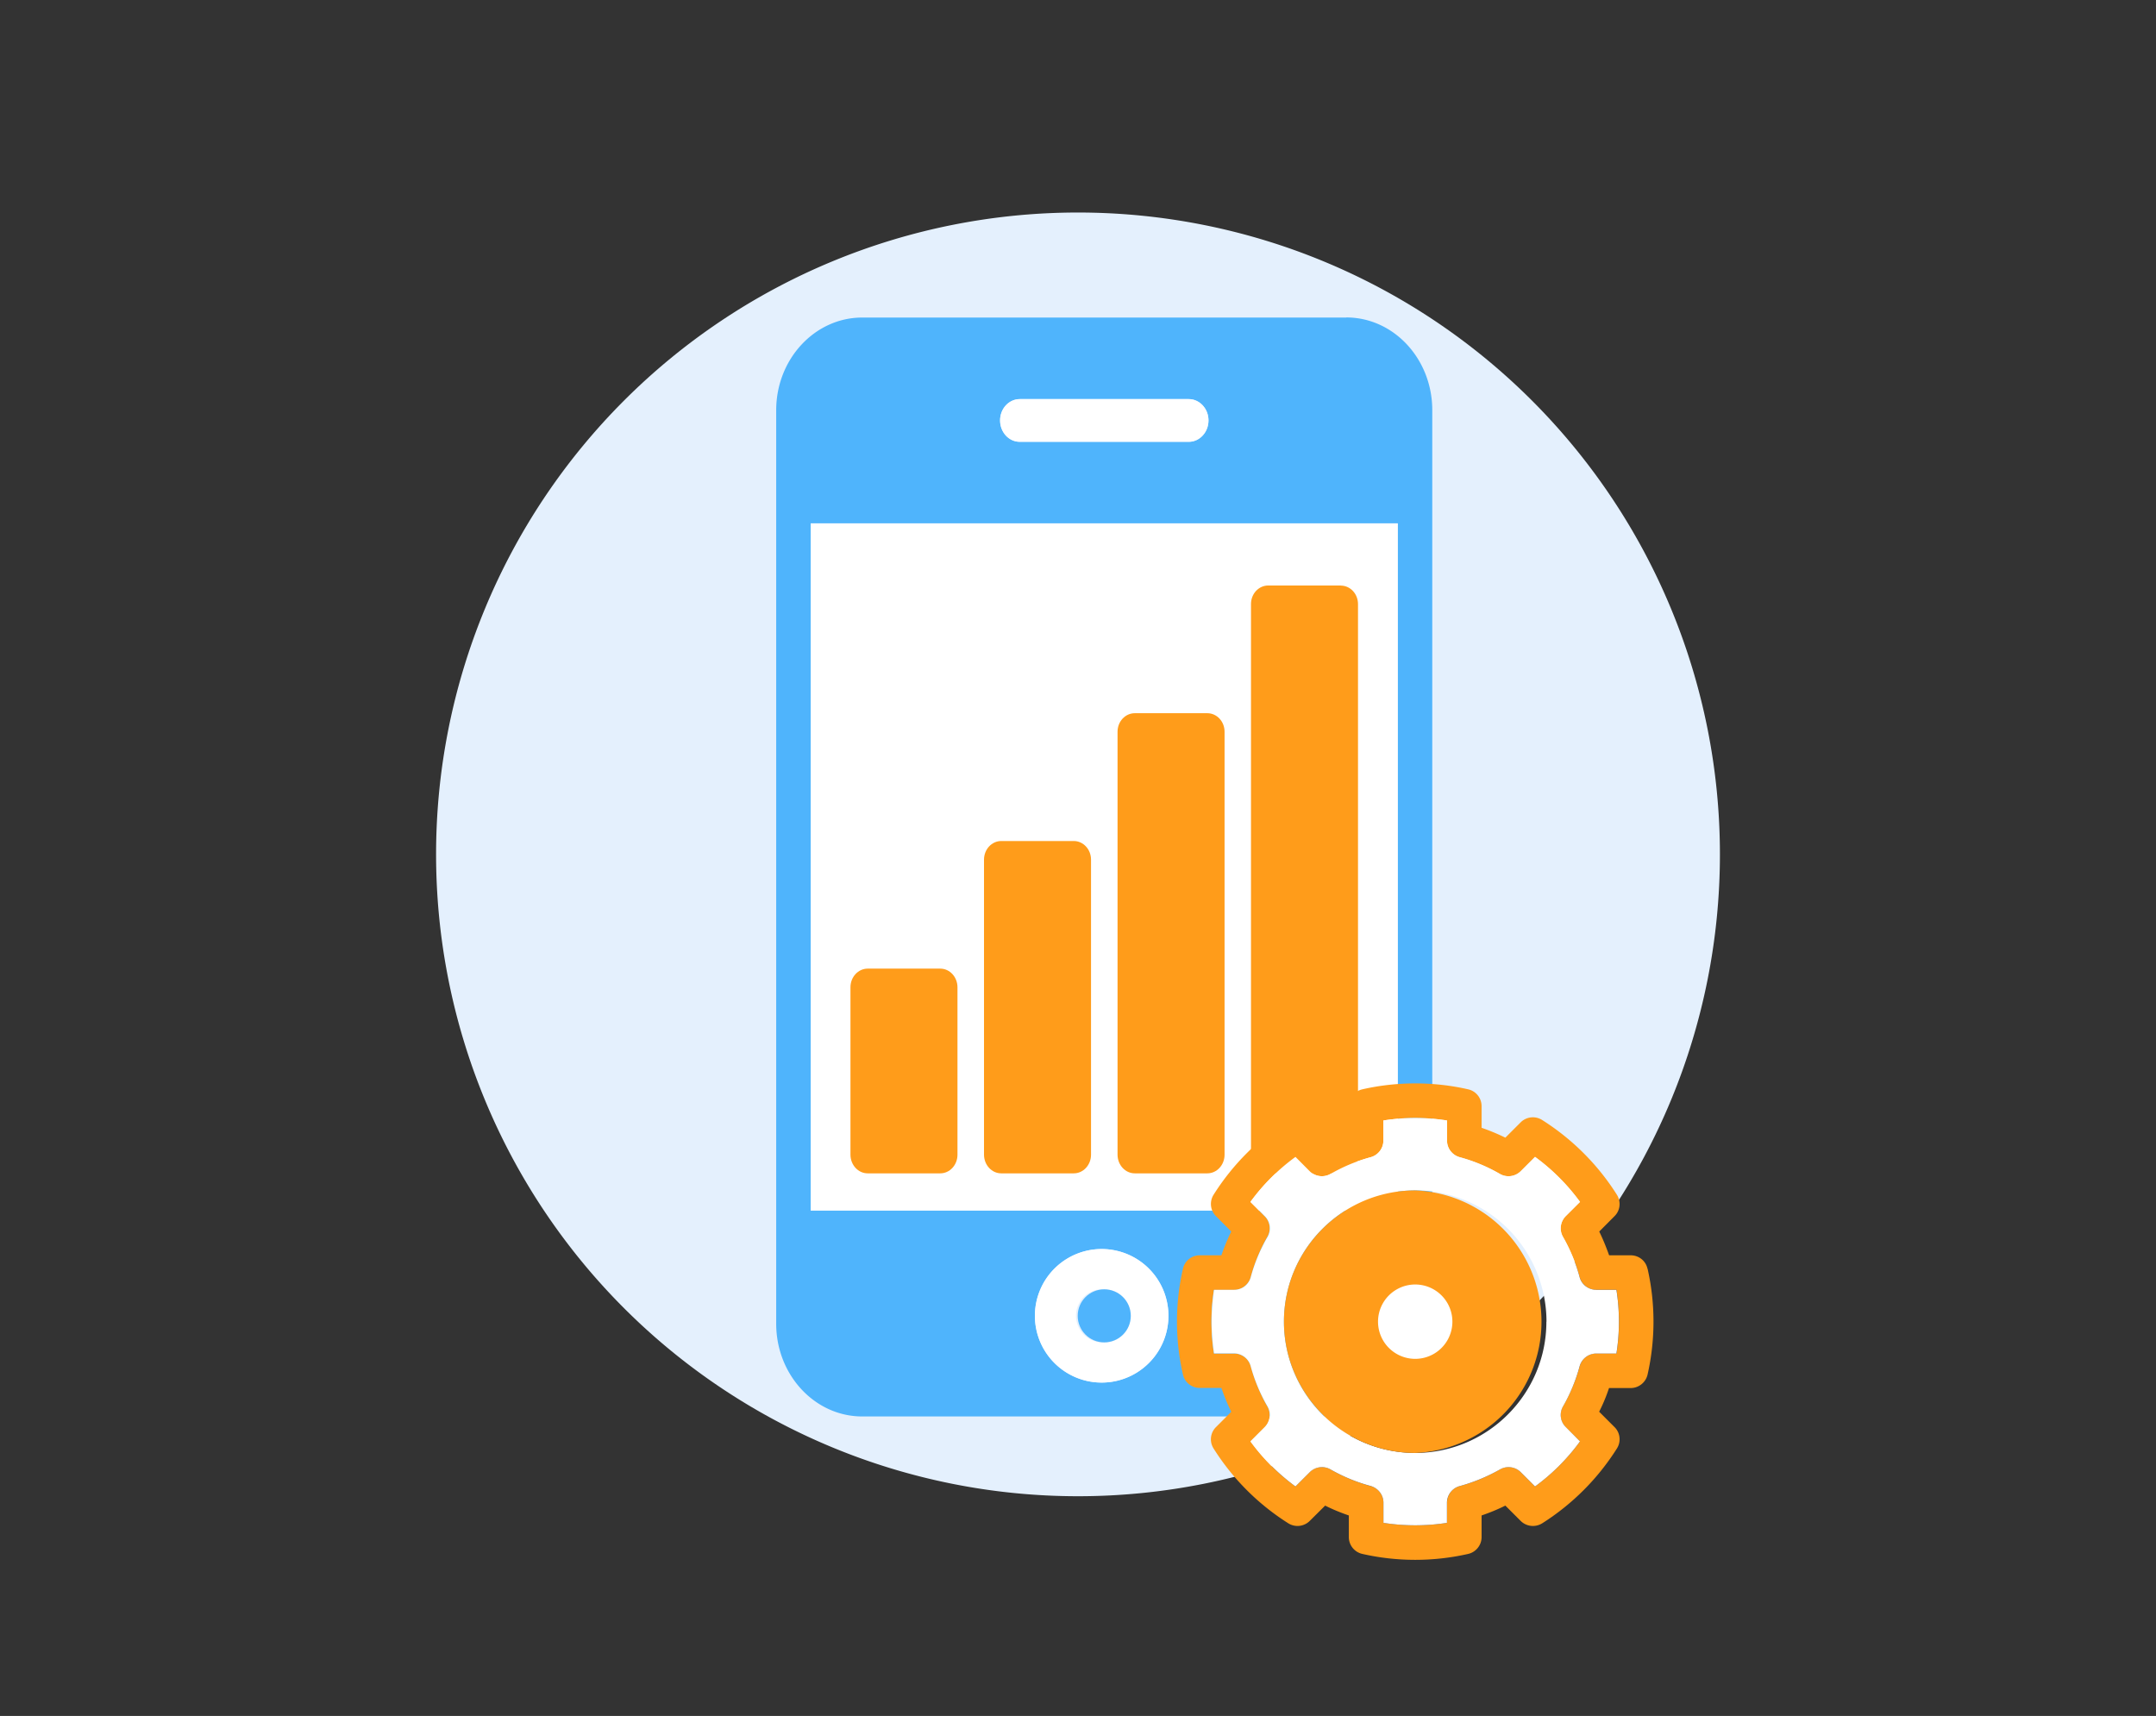 <svg xmlns="http://www.w3.org/2000/svg" xmlns:xlink="http://www.w3.org/1999/xlink" width="218.6" height="174"><rect width="100%" height="100%" fill="#333333" stroke="none"/><path fill="#E4F0FD" d="M109.3 151.72a65.08 65.08 0 1 0 0-130.17 65.08 65.08 0 0 0 0 130.17"/><path fill="#4FB4FC" d="M136.5 32.2H87.42c-4.8 0-8.72 4.21-8.72 9.4v92.63c0 5.18 3.91 9.4 8.72 9.4h49.08c4.81 0 8.72-4.22 8.72-9.4V41.59c0-5.18-3.9-9.4-8.72-9.4zm-33.1 8.27h17.13c1.1 0 2 .97 2 2.16 0 1.2-.9 2.17-2 2.17H103.4c-1.11 0-2-.97-2-2.17 0-1.19.89-2.16 2-2.16zm8.56 99.72a6.77 6.77 0 1 1 0-13.53 6.77 6.77 0 0 1 0 13.53zm29.76-17.44H82.2V53.07h59.52v69.68z"/><path fill="#FFF" d="M111.96 126.66a6.77 6.77 0 1 0 0 13.53 6.77 6.77 0 0 0 0-13.53zm0 9.46a2.7 2.7 0 1 1 0-5.39 2.7 2.7 0 0 1 0 5.4z"/><circle fill="#4FB4FC" cx="111.96" cy="133.43" r="2.69"/><path fill="#FFF" d="M141.72 53.07H82.2v69.68h59.52V53.07z"/><g fill="#FF9C1A"><path d="M135.94 59.37h-7.35c-.97 0-1.75.84-1.75 1.88v55.84c0 1.04.78 1.89 1.75 1.89h7.35c.97 0 1.75-.85 1.75-1.9V61.26c0-1.04-.78-1.88-1.75-1.88z"/><path d="M124.16 74.2v42.89c0 1.04-.78 1.89-1.75 1.89h-7.35c-.97 0-1.75-.85-1.75-1.9V74.2c0-1.04.78-1.88 1.75-1.88h7.35c.97 0 1.75.84 1.75 1.88"/><path d="M110.62 87.16v29.93c0 1.04-.78 1.89-1.75 1.89h-7.35c-.97 0-1.75-.85-1.75-1.9V87.17c0-1.04.78-1.89 1.75-1.89h7.35c.97 0 1.75.85 1.75 1.89"/><path d="M97.08 100.11v16.98c0 1.04-.78 1.89-1.75 1.89h-7.35c-.97 0-1.75-.85-1.75-1.9v-16.97c0-1.04.78-1.89 1.75-1.89h7.35c.97 0 1.75.85 1.75 1.9"/></g><path fill="#FFF" d="M120.53 40.47H103.4c-1.11 0-2 .97-2 2.16 0 1.2.89 2.17 2 2.17h17.13c1.1 0 2-.97 2-2.17 0-1.19-.9-2.16-2-2.16z"/><path fill="none" d="M82.2 53.07h59.52v69.67H82.2z"/><path fill="none" d="M82.2 53.07h59.52v69.67H82.2z"/><path fill="#FF9C1A" d="M164.15 134.02c0-1.09-.09-2.17-.25-3.23h-2.05c-.79 0-1.48-.53-1.69-1.3a17.21 17.21 0 0 0-1.69-4.06c-.4-.69-.27-1.55.28-2.11l1.45-1.44a20.85 20.85 0 0 0-4.56-4.57l-1.45 1.45c-.56.56-1.42.67-2.11.28a17.06 17.06 0 0 0-4.07-1.7c-.76-.2-1.3-.89-1.3-1.68v-2.04a21.02 21.02 0 0 0-6.45 0v2.04c0 .79-.53 1.48-1.29 1.69-1.42.38-2.79.95-4.07 1.69-.69.39-1.55.27-2.11-.28l-1.44-1.45a20.9 20.9 0 0 0-4.57 4.57l1.45 1.44c.56.56.67 1.42.27 2.1a17.37 17.37 0 0 0-1.68 4.08c-.21.76-.9 1.3-1.7 1.3h-2.04a20.89 20.89 0 0 0 0 6.45h2.05c.79 0 1.48.53 1.69 1.29.38 1.42.95 2.79 1.68 4.07.4.69.28 1.55-.27 2.1l-1.45 1.45a20.92 20.92 0 0 0 4.57 4.57l1.44-1.45a1.75 1.75 0 0 1 2.11-.28c1.28.74 2.65 1.3 4.07 1.69.76.2 1.3.9 1.3 1.69v2.04c2.11.33 4.33.33 6.45 0v-2.04c0-.8.53-1.48 1.29-1.69 1.42-.38 2.79-.95 4.07-1.69.69-.4 1.55-.28 2.11.28l1.45 1.45a20.95 20.95 0 0 0 4.56-4.57l-1.45-1.44a1.75 1.75 0 0 1-.28-2.11 17.28 17.28 0 0 0 1.7-4.07c.2-.76.9-1.3 1.68-1.3h2.05c.16-1.06.25-2.14.25-3.22m2.9-5.37a24.3 24.3 0 0 1 0 10.73c-.18.8-.9 1.37-1.71 1.37h-2.2c-.27.82-.6 1.62-1 2.4l1.56 1.56c.58.57.68 1.48.24 2.17a24.4 24.4 0 0 1-7.58 7.59c-.7.43-1.6.33-2.18-.25l-1.55-1.55c-.78.39-1.59.72-2.41 1v2.2c0 .81-.57 1.52-1.36 1.7a24.25 24.25 0 0 1-10.73 0 1.75 1.75 0 0 1-1.37-1.7v-2.2c-.82-.28-1.63-.61-2.4-1l-1.56 1.55c-.58.58-1.48.68-2.17.25a24.3 24.3 0 0 1-7.59-7.6 1.74 1.74 0 0 1 .25-2.16l1.55-1.55c-.39-.79-.72-1.6-1-2.42h-2.2c-.81 0-1.52-.56-1.7-1.36a24.11 24.11 0 0 1 0-10.73c.18-.8.89-1.36 1.7-1.36h2.2c.28-.82.61-1.63 1-2.41l-1.55-1.56a1.75 1.75 0 0 1-.25-2.16 24.34 24.34 0 0 1 7.59-7.6c.69-.43 1.6-.33 2.17.25l1.55 1.55c.78-.38 1.6-.72 2.41-1v-2.2c0-.81.57-1.52 1.37-1.7 3.49-.8 7.24-.8 10.73 0 .8.18 1.36.89 1.36 1.7v2.2c.82.28 1.63.62 2.41 1l1.55-1.55a1.75 1.75 0 0 1 2.18-.24 24.38 24.38 0 0 1 7.58 7.58c.44.7.34 1.6-.24 2.17l-1.55 1.56c.38.78.71 1.59 1 2.41h2.19c.82 0 1.53.56 1.7 1.36"/><path fill="#FFF" d="M156.8 134.02a13.31 13.31 0 1 0-13.31 13.31c7.34 0 13.3-5.98 13.3-13.31m7.1-3.23a20.67 20.67 0 0 1 0 6.46h-2.04c-.79 0-1.48.53-1.69 1.3a17.23 17.23 0 0 1-1.68 4.06c-.4.69-.28 1.55.28 2.1l1.44 1.45a20.9 20.9 0 0 1-4.56 4.57l-1.45-1.45a1.75 1.75 0 0 0-2.1-.28c-1.3.74-2.66 1.3-4.08 1.69-.76.2-1.3.9-1.3 1.69v2.04c-2.11.33-4.32.33-6.44 0v-2.04c0-.8-.54-1.48-1.3-1.7a17.1 17.1 0 0 1-4.07-1.68 1.75 1.75 0 0 0-2.1.28l-1.45 1.45a20.98 20.98 0 0 1-4.56-4.57l1.44-1.44c.56-.56.67-1.43.28-2.11a17.23 17.23 0 0 1-1.7-4.07c-.2-.76-.89-1.3-1.68-1.3h-2.04a20.93 20.93 0 0 1 0-6.45h2.04c.8 0 1.48-.53 1.69-1.3.38-1.41.95-2.78 1.69-4.06.4-.69.28-1.56-.28-2.11l-1.44-1.45a20.86 20.86 0 0 1 4.56-4.56l1.44 1.45c.56.56 1.43.67 2.11.28a17.28 17.28 0 0 1 4.07-1.7c.76-.2 1.3-.9 1.3-1.68v-2.04c2.11-.34 4.33-.34 6.45 0v2.04c0 .79.53 1.48 1.3 1.69 1.41.38 2.78.95 4.06 1.69.69.4 1.55.27 2.11-.28l1.45-1.45a20.9 20.9 0 0 1 4.56 4.56l-1.45 1.45a1.75 1.75 0 0 0-.27 2.1c.73 1.29 1.3 2.66 1.68 4.08.2.76.9 1.29 1.7 1.29h2.03z"/><path fill="#FF9C1A" d="M143.5 120.71c-7.35 0-13.32 5.97-13.32 13.3s5.97 13.32 13.31 13.32a13.32 13.32 0 0 0 0-26.62z"/><path fill="#FFF" d="M147.26 134.02a3.77 3.77 0 1 1-7.54 0 3.77 3.77 0 0 1 7.54 0"/><path fill="none" d="M103.4 44.8h17.13c1.1 0 2-.97 2-2.17 0-1.19-.9-2.16-2-2.16H103.4c-1.11 0-2 .97-2 2.16 0 1.2.89 2.17 2 2.17z"/></svg>